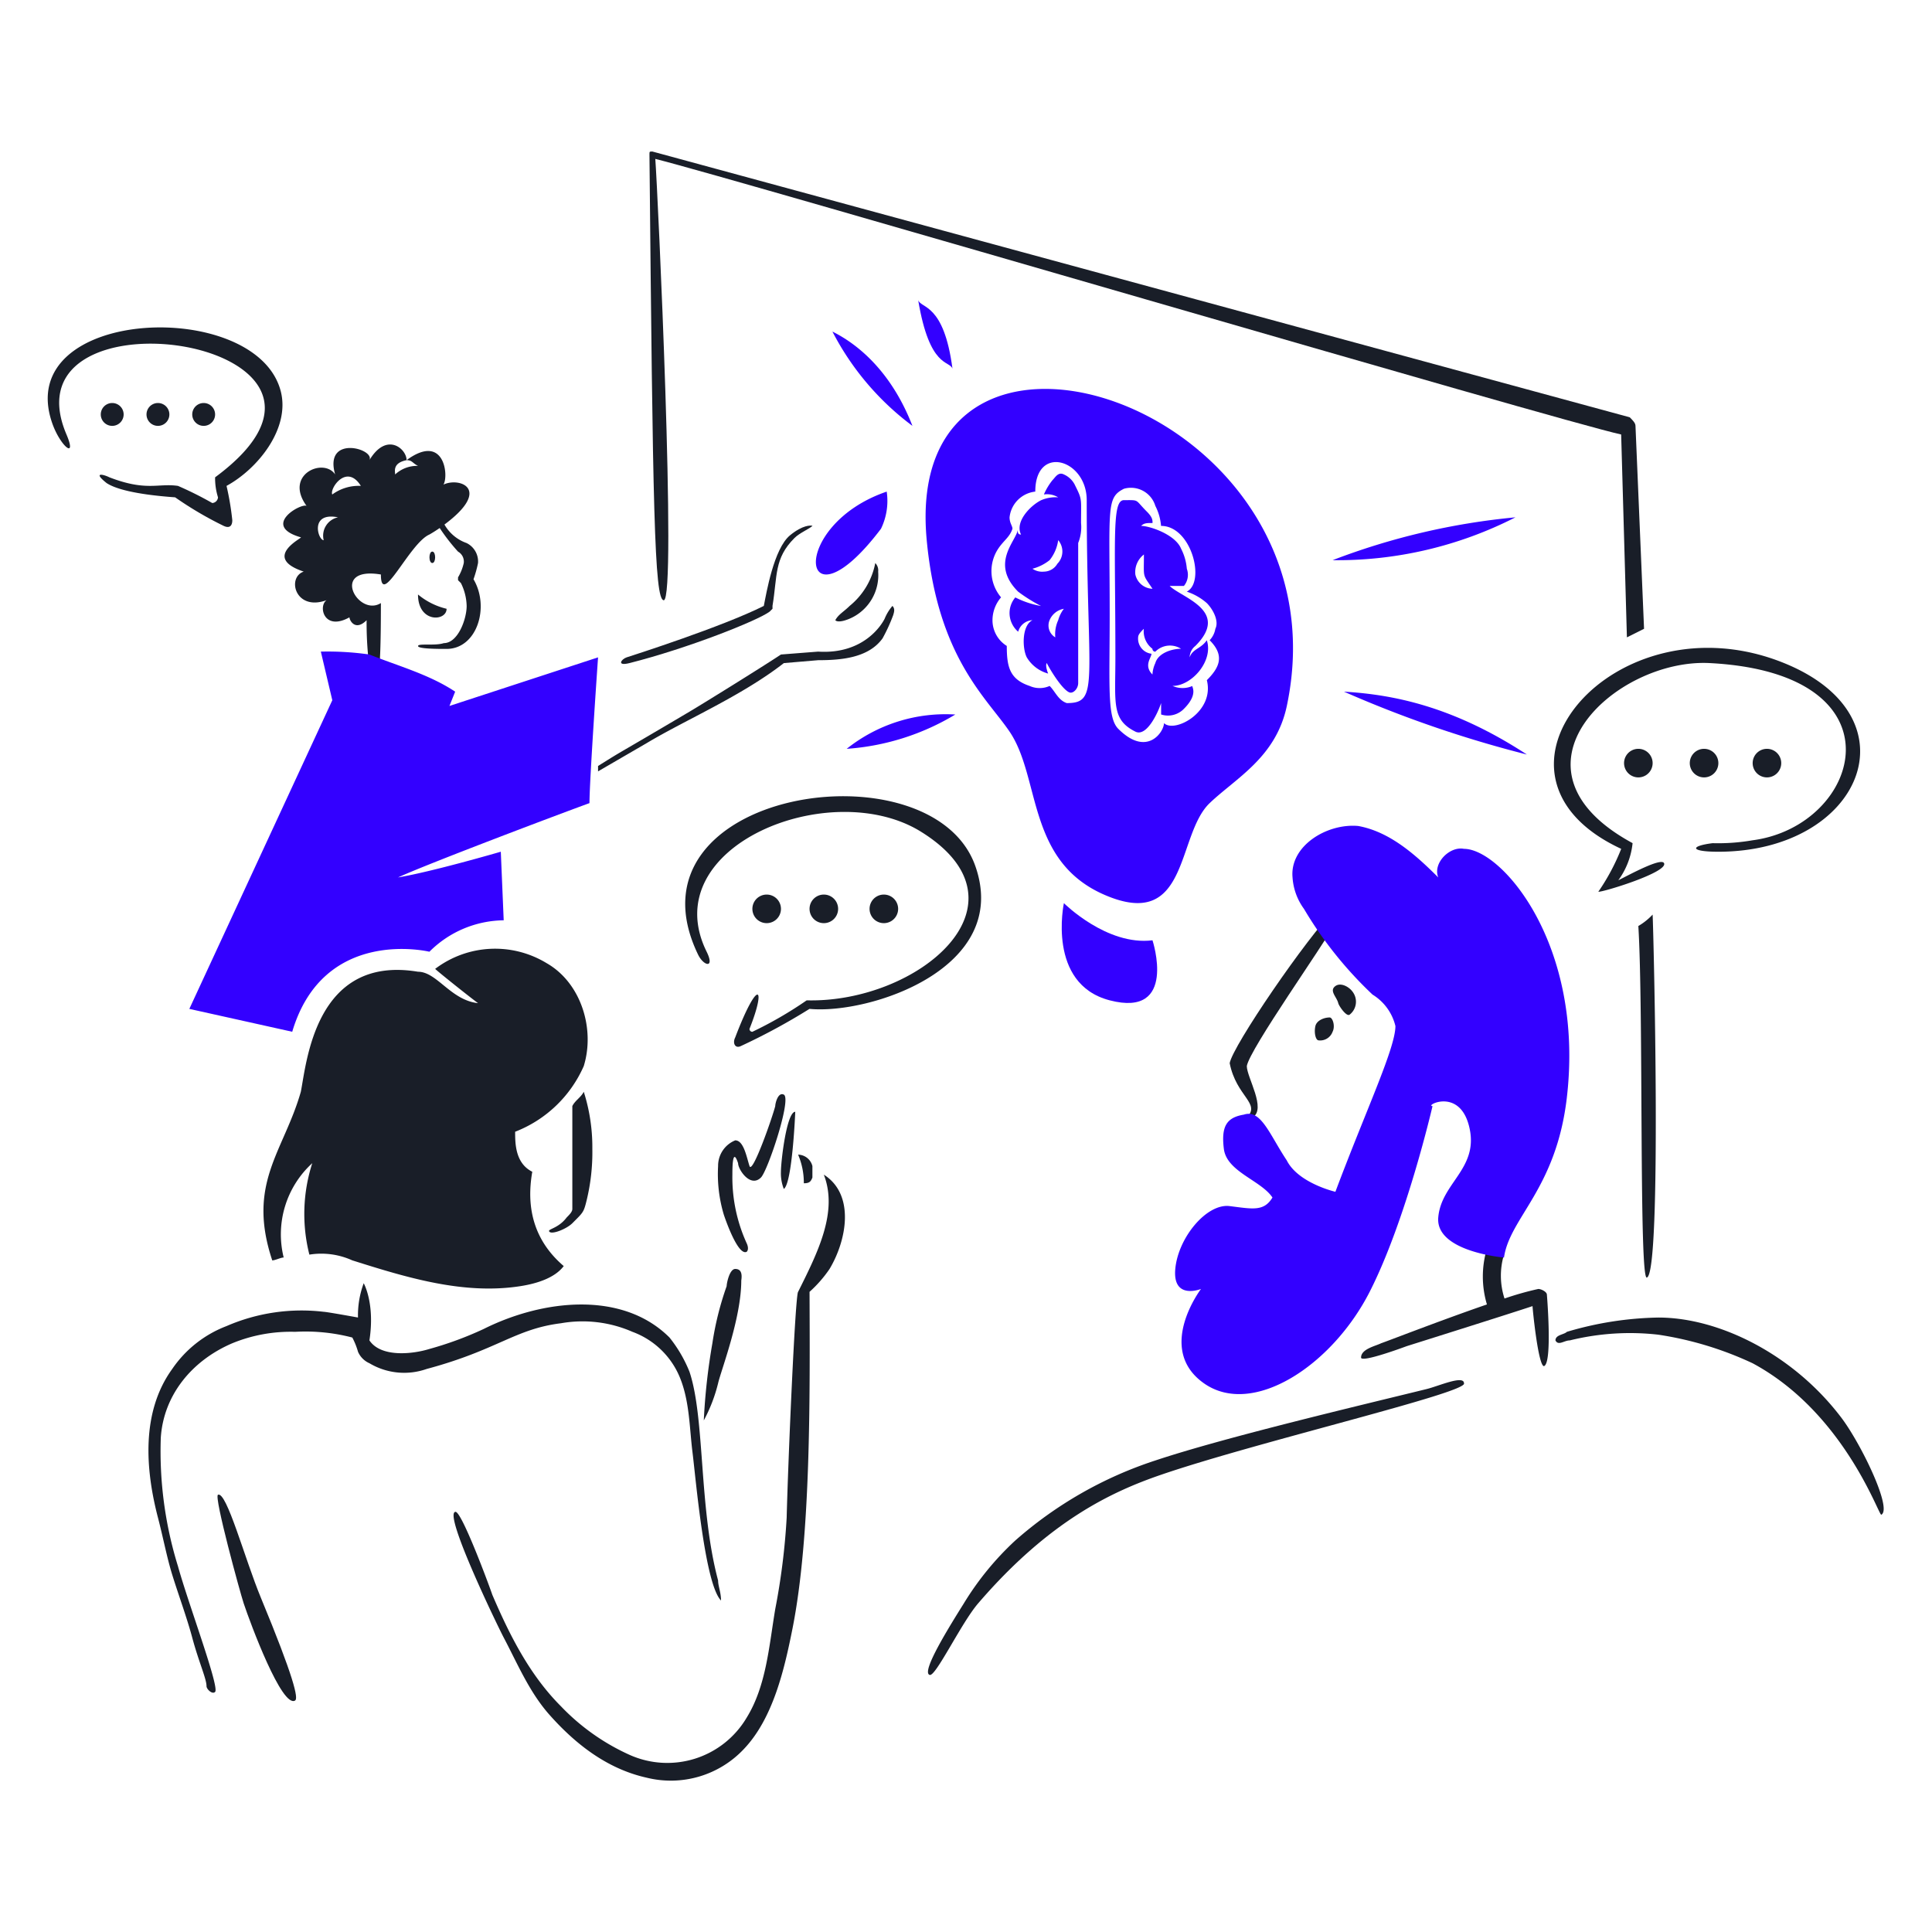 <?xml version="1.0" encoding="UTF-8"?> <svg xmlns="http://www.w3.org/2000/svg" viewBox="0 0 400 400" id="Team-Brainstorming-4--Streamline-Brooklyn.svg" height="400" width="400"><desc>Team Brainstorming 4 Streamline Illustration: https://streamlinehq.com</desc><path d="m336.834 131.958 3.55 -1.774 -1.774 -42.012c0 -0.6 -0.6 -1.182 -1.184 -1.774L135.064 31.37c-0.6 0 -0.6 0 -0.6 0.6 0.7 72.784 1 92.304 2.96 92.304 2.724 0 -1.256 -84.954 -1.75 -91.376 16.568 4.142 187.726 54.434 199.97 57.058Z" fill="#191e28" stroke-width="1"></path><path d="M339.2 191.72c1.09 17.446 0.118 73.6 1.774 72.78 3.12 -1.04 1.366 -71.878 1.184 -75.146a12.94 12.94 0 0 1 -2.958 2.366Z" fill="#191e28" stroke-width="1"></path><path d="M92.462 126.042c0 2.64 -5.918 2.982 -5.918 -2.958a14.496 14.496 0 0 0 5.918 2.958Z" fill="#191e28" stroke-width="1"></path><path d="M184.768 125.45c0.6 0.6 0.32 1.348 0.156 1.918a35.092 35.092 0 0 1 -2.2 4.8c-2.926 4.06 -8.6 4.518 -13.334 4.518l-7.1 0.6c-8.8 6.848 -20.416 11.776 -28.4 16.568l-10.068 5.846v-1.114c6.312 -3.946 2.226 -1.358 18.934 -11.244 2.97 -1.756 15.384 -9.466 18.934 -11.834l7.692 -0.6c9.468 0.6 13.178 -5.614 13.77 -6.8a9.702 9.702 0 0 1 1.616 -2.658Z" fill="#191e28" stroke-width="1"></path><path d="M181.216 116.574a2.174 2.174 0 0 1 0.6 1.776 9.8 9.8 0 0 1 -5.324 9.466c-1.184 0.6 -2.96 1.184 -3.55 0.6 0.6 -1.182 1.774 -1.774 2.958 -2.958a15.092 15.092 0 0 0 5.316 -8.884Z" fill="#191e28" stroke-width="1"></path><path d="M163.57 110.826c-3.366 2.76 -4.912 12.038 -5.43 14.624 -8.658 4.33 -26.8 10.132 -28.4 10.65 -1.108 0.36 -2.148 1.878 0.6 1.184 12.168 -3.082 26.534 -8.8 29 -10.65l0.6 -0.6v-0.6c1.042 -6.258 0.302 -9.8 4.546 -14.044 1.074 -1.074 3.116 -1.902 3.738 -2.524 -0.372 -0.116 -2.01 -0.208 -4.654 1.96Z" fill="#191e28" stroke-width="1"></path><path d="M182.4 109.474c-16.8 22.172 -19.526 -0.6 1.184 -7.692a13.212 13.212 0 0 1 -1.184 7.692Z" fill="#3300ff" stroke-width="1"></path><path d="M220.27 186.988s8.874 8.874 18.342 7.692c0 0 5.286 16.126 -8.876 12.424 -13.054 -3.41 -9.466 -20.116 -9.466 -20.116Z" fill="#3300ff" stroke-width="1"></path><path d="M258.138 231.364c0.6 0 1.184 0.6 1.184 0 2.958 -1.774 -1.184 -8.284 -1.184 -10.65 0.6 -3.55 16.222 -25.548 18 -29.098s0.346 -3.446 0.346 -3.446c-5.916 5.918 -21.3 28.4 -21.892 31.952 1.388 6.966 6.498 8.292 3.546 11.242Z" fill="#191e28" stroke-width="1"></path><path d="M272.338 212.43c-0.302 1.288 0.016 2.822 0.6 2.958a2.734 2.734 0 0 0 2.96 -1.774c0.6 -1.184 0 -2.958 -0.6 -2.958 -1.184 0 -2.688 0.622 -2.96 1.774Z" fill="#191e28" stroke-width="1"></path><path d="M277.072 207.696c0.136 0.576 1.72 2.898 2.368 2.368a3.4 3.4 0 0 0 0.6 -4.734c-0.774 -1.074 -2.478 -1.958 -3.552 -1.184 -1.364 0.978 0.28 2.254 0.584 3.55Z" fill="#191e28" stroke-width="1"></path><path d="M320.268 268.05c0 -0.6 -1.184 -1.184 -1.776 -1.184a62.8 62.8 0 0 0 -7 1.98 15.222 15.222 0 0 1 -0.11 -9.08l-3.55 -1.184a20.164 20.164 0 0 0 0.022 11.488c-9.306 3.2 -20.718 7.64 -21.916 8.04 -1.184 0.59 -4.142 1.182 -4.142 2.958 0 1.182 9.468 -2.368 9.468 -2.368s20.708 -6.508 26.034 -8.284c0 0.6 1.184 12.426 2.368 12.426 1.784 -0.592 0.602 -14.792 0.602 -14.792Z" fill="#191e28" stroke-width="1"></path><path d="M295.416 287.576c-12.8 3.16 -41.664 9.944 -56.212 14.8a82.57 82.57 0 0 0 -29 16.568 60.8 60.8 0 0 0 -10.65 13.018c-2.958 4.734 -8.876 14.2 -7.1 14.8 1.182 0.6 6.502 -10.656 10.058 -14.8 14.768 -17.18 27.78 -23.164 37.87 -26.626 19.704 -6.762 63.674 -17.026 62.72 -18.936 0.006 -1.782 -5.318 0.6 -7.686 1.176Z" fill="#191e28" stroke-width="1"></path><path d="M381.212 293.494c-9.978 -13.16 -25.346 -20.71 -37.868 -20.71a70.226 70.226 0 0 0 -18.936 2.958c-0.6 0.6 -2.366 0.6 -2.366 1.776 0.6 1.182 1.776 0 2.958 0a51.988 51.988 0 0 1 18.344 -1.184 70.78 70.78 0 0 1 19.526 5.918c18.878 10.162 26.034 31.36 26.626 31.36 2.366 -1.184 -4.208 -14.742 -8.284 -20.118Z" fill="#191e28" stroke-width="1"></path><path d="M188.91 88.172a56.814 56.814 0 0 1 -16.568 -19.526c5.916 2.954 12.426 8.876 16.568 19.526Z" fill="#3300ff" stroke-width="1"></path><path d="M197.2 76.338c-0.6 -1.774 -4.732 0 -7.1 -14.2 0.584 1.776 5.318 0.592 7.1 14.2Z" fill="#3300ff" stroke-width="1"></path><path d="M275.89 115.982a142.682 142.682 0 0 1 37.868 -8.874 81.154 81.154 0 0 1 -37.868 8.874Z" fill="#3300ff" stroke-width="1"></path><path d="M278.256 143.2c10.058 0.6 22.484 2.958 37.868 13.016a241.016 241.016 0 0 1 -37.868 -13.016Z" fill="#3300ff" stroke-width="1"></path><path d="M175.3 155.036a32.818 32.818 0 0 1 22.484 -7.102 50.282 50.282 0 0 1 -22.484 7.102Z" fill="#3300ff" stroke-width="1"></path><path d="M120.864 226.04c-0.6 1.182 -1.776 1.774 -2.368 2.958v21.302c0 0.59 -0.6 1.182 -1.182 1.774 -1.776 2.368 -4.142 2.368 -3.552 2.958s3.552 -0.6 4.734 -1.774c2.268 -2.268 2.344 -2.228 2.96 -4.734a42.22 42.22 0 0 0 1.182 -10.65 37.946 37.946 0 0 0 -1.774 -11.834Z" fill="#191e28" stroke-width="1"></path><path d="M152.224 262.724c-1.184 0 -1.776 2.96 -1.776 3.552a63.496 63.496 0 0 0 -2.958 11.834 128.456 128.456 0 0 0 -1.776 15.974 32.688 32.688 0 0 0 2.96 -7.692c0.584 -2.6 4.8 -13.446 4.8 -21.282 0.224 -1.48 -0.074 -2.386 -1.25 -2.386Z" fill="#191e28" stroke-width="1"></path><path d="M162.282 226.632c-1.182 -0.6 -1.774 1.774 -1.774 2.366 -0.6 2.366 -4.734 14.2 -5.326 12.426s-1.184 -5.326 -2.958 -5.326a5.684 5.684 0 0 0 -3.55 5.326 29.34 29.34 0 0 0 1.182 10.058c0.6 1.8 3.044 8.538 4.734 7.692 0.6 -0.6 0 -1.774 0 -1.774a32.9 32.9 0 0 1 -2.958 -14.2c0 -1.182 0 -5.916 1.184 -2.366 0 1.308 2.546 5.146 4.732 2.958 1.422 -1.424 6.396 -16.33 4.734 -17.16Z" fill="#191e28" stroke-width="1"></path><path d="M164.65 230.182s-0.6 14.8 -2.368 15.976a8.8 8.8 0 0 1 -0.6 -3.552c0.008 -2.268 1.198 -12.424 2.968 -12.424Z" fill="#191e28" stroke-width="1"></path><path d="M165.24 239.056a3.12 3.12 0 0 1 2.96 2.368v2.376c-0.336 0.826 -0.6 1.184 -1.776 1.184a14.844 14.844 0 0 0 -1.184 -5.928Z" fill="#191e28" stroke-width="1"></path><path d="M170.566 243.2c6.51 4.142 4.734 13.6 1.184 19.526a25.86 25.86 0 0 1 -4.142 4.734c0.082 21.532 0.302 50.534 -3.55 69.822 -1.66 8.308 -3.99 18.484 -10.06 24.85a20.75 20.75 0 0 1 -20.118 5.918c-8.268 -1.84 -14.834 -7.064 -20.118 -13.018 -4.174 -4.704 -6.624 -10.588 -9.466 -15.976 -1.234 -2.34 -12.426 -25.442 -10.06 -26.034 1.184 -0.6 7.102 15.384 7.692 17.158 3.552 8.284 7.694 16.568 14.2 23.078a45.49 45.49 0 0 0 14.2 10.058 19.092 19.092 0 0 0 24.26 -7.692c4.056 -6.562 4.63 -14.81 5.918 -22.484a140.658 140.658 0 0 0 2.366 -18.936c0.296 -11.844 1.776 -46.152 2.368 -46.744 4.142 -8.286 8.284 -16.57 5.326 -24.26Z" fill="#191e28" stroke-width="1"></path><path d="M148.674 327.22c-4.014 -15.048 -2.688 -33.506 -5.918 -43.2a27.958 27.958 0 0 0 -4.142 -7.1c-9.718 -9.718 -26.172 -7.92 -38.46 -1.776a71.726 71.726 0 0 1 -11.242 4.142c-3.576 1.106 -10.06 1.776 -12.426 -1.774 1.184 -7.692 -1.184 -11.834 -1.184 -11.834a19.082 19.082 0 0 0 -1.184 7.1s-6.508 -1.184 -7.1 -1.184a38.98 38.98 0 0 0 -20.118 2.958 23.932 23.932 0 0 0 -11.242 8.876C29.2 292.35 30.096 304.2 32.7 314.2c1.086 4.17 1.852 8.26 2.958 11.834 1.274 4.116 3.028 8.858 4.142 13.018 1.358 5.068 2.958 8.506 2.958 10.06 0 0.6 1.184 1.774 1.776 1.182 0.96 -0.958 -5.55 -18.278 -7.692 -26.034a80.356 80.356 0 0 1 -3.55 -26.626c0.6 -8.876 6.508 -15.976 14.8 -19.526a31.83 31.83 0 0 1 13.018 -2.368 38.312 38.312 0 0 1 11.834 1.184 15.182 15.182 0 0 1 1.182 2.958 4.612 4.612 0 0 0 2.368 2.366 14.03 14.03 0 0 0 11.834 1.184c14.684 -3.932 18.252 -8.272 27.81 -9.466a25.734 25.734 0 0 1 14.8 1.774 16.912 16.912 0 0 1 10.06 10.06c1.774 4.732 1.774 10.058 2.366 14.8 0.71 5.676 2.556 27.4 5.918 30.768 -0.016 -1.78 -0.608 -2.968 -0.608 -4.148Z" fill="#191e28" stroke-width="1"></path><path d="M45.126 309.47c1.8 -0.744 5.568 13.318 8.876 21.3 6.882 16.618 7.8 20.87 7.1 21.302 -2.71 1.674 -9.252 -15.918 -10.652 -20.118 -0.718 -2.154 -6.194 -22.124 -5.324 -22.484Z" fill="#191e28" stroke-width="1"></path><path d="M276.48 246.748c6.37 -16.984 12.426 -29.756 12.426 -34.318a10.522 10.522 0 0 0 -4.734 -6.508 81.462 81.462 0 0 1 -14.2 -17.752 12.4 12.4 0 0 1 -2.366 -6.508c-0.6 -6.508 7.1 -11.242 13.6 -10.65 6.51 1.182 11.834 5.916 16.568 10.65 -1.184 -2.958 2.366 -6.508 5.326 -5.918 7.822 0 24.97 19.858 21.3 51.478 -2.2 18.956 -11.834 24.852 -13.016 33.136 0 0 -14.2 -1.184 -13.61 -8.284s8.228 -10.046 6.508 -18.342c-1.836 -8.864 -9.466 -4.734 -7.692 -4.734 0 0 -5.442 23.6 -13.016 38.46 -7.814 15.324 -24.26 26.036 -34.32 18.934s-0.6 -19.526 -0.6 -19.526 -5.916 2.368 -5.324 -4.142 6.508 -13.6 11.242 -13.016 7.1 1.182 8.876 -1.776c-2.368 -3.55 -9.468 -5.326 -10.06 -10.058s0.6 -6.51 4.142 -7.102c3.55 -1.182 5.326 4.142 8.876 9.468 2.382 4.734 10.074 6.508 10.074 6.508Z" fill="#3300ff" stroke-width="1"></path><path d="M120.864 220.714c2.366 -7.692 -0.55 -17.234 -7.692 -21.302a20.528 20.528 0 0 0 -23.078 1.184c0.6 0.6 6.51 5.326 8.876 7.1 -5.676 -0.63 -8.508 -6.508 -12.426 -6.508 -21.3 -3.55 -23.076 18.934 -24.26 24.852 -3.55 12.426 -11.242 18.934 -5.916 34.91 0.6 0 1.776 -0.6 2.366 -0.6a19.95 19.95 0 0 1 5.918 -19.526 34.358 34.358 0 0 0 -0.6 18.934 15.508 15.508 0 0 1 8.876 1.184c11.242 3.55 23.09 7.2 34.91 5.326 3.554 -0.564 7.1 -1.776 8.876 -4.142 -4.142 -3.552 -8.284 -9.468 -6.51 -19.526 -3.55 -1.776 -3.55 -5.918 -3.55 -8.284a25.648 25.648 0 0 0 14.21 -13.602Z" fill="#191e28" stroke-width="1"></path><path d="M89.504 114.2c0.782 0 0.782 2.366 0 2.366s-0.784 -2.366 0 -2.366Z" fill="#191e28" stroke-width="1"></path><path d="M98.034 119.928a24.674 24.674 0 0 0 0.936 -3.354 4.258 4.258 0 0 0 -2.37 -4.142 8.542 8.542 0 0 1 -4.58 -3.832c9.92 -7.374 3.106 -9.854 -0.212 -8.268 1.13 -1.742 0.23 -10.83 -7.63 -5.064 0 -2.368 -4.142 -5.918 -7.692 0 1.184 -2.368 -9.468 -5.326 -7.1 2.958 -2.368 -3.55 -10.652 0 -5.918 6.508 -1.184 -0.6 -9.466 4.142 -1.184 6.51 0.6 0 -8.282 4.142 0.6 7.1 -3.55 1.184 -1.774 8.284 4.734 5.916 -1.774 1.184 -0.6 6.51 4.734 3.55 0 0.6 1.184 2.96 3.55 0.6a72.786 72.786 0 0 0 1.776 16.568c0.6 -5.916 1.182 -4.142 1.182 -20.118 -4.732 2.958 -10.65 -7.692 0 -5.916 0 7.1 5.918 -6.51 10.06 -8.284 0.63 -0.36 1.356 -0.818 2.112 -1.338a40.654 40.654 0 0 0 3.8 4.888 2.36 2.36 0 0 1 1.184 2.366 10 10 0 0 1 -1.184 2.96v0.59l0.6 0.6a11.15 11.15 0 0 1 1.184 4.734c0 2.69 -1.788 7.692 -4.734 7.692 -1.774 0.6 -5.326 0 -5.326 0.6s4.142 0.6 5.918 0.6c6.282 -0.026 8.974 -8.658 5.56 -14.424ZM67.018 111.84c-1.182 0 -2.958 -5.916 2.96 -4.732a3.874 3.874 0 0 0 -2.96 4.732Zm1.776 -9.466c-0.6 -1.184 2.958 -6.51 5.916 -1.776a9.25 9.25 0 0 0 -5.91 1.776Zm13.018 -4.142c0 -0.6 -0.6 -2.368 2.366 -2.958 1.184 0 1.184 0.6 2.366 1.182a6.644 6.644 0 0 0 -4.732 1.776Z" fill="#191e28" stroke-width="1"></path><path d="M191.868 111.84c2.286 24.268 12.374 32.578 17.158 39.644 6.442 9.514 3.518 26.702 19.528 33.728 17.714 7.774 14.934 -12.274 21.892 -18.934 5.44 -5.2 13.722 -9.444 15.976 -20.118 13.196 -62.518 -80.064 -92.788 -74.554 -34.32Zm29 33.728c-1.774 -0.6 -2.366 -2.366 -3.55 -3.55a5.076 5.076 0 0 1 -4.142 0c-4.136 -1.38 -4.732 -3.952 -4.732 -8.284a6.262 6.262 0 0 1 -2.96 -5.326 7.29 7.29 0 0 1 1.776 -4.734 8.4 8.4 0 0 1 -0.6 -10.058c1.184 -1.776 2.366 -2.366 2.958 -4.142 0 -0.6 -0.6 -1.184 -0.6 -2.366a6 6 0 0 1 5.326 -5.326c0 -9.858 10.65 -6.714 10.65 1.776 0.006 37.764 2.778 42.01 -4.134 42.01Zm29 -4.734c1.654 6.616 -6.736 11.016 -8.876 8.876 0 1.8 -3.52 7.13 -9.466 1.184 -2.328 -2.328 -1.776 -8.822 -1.776 -23.668 0 -22.2 -0.764 -24.174 2.958 -26.036a5.276 5.276 0 0 1 6.492 3.55 10.976 10.976 0 0 1 1.184 4.142c6.322 0 9.246 11.648 5.324 13.61a12.04 12.04 0 0 1 4.142 2.366c1.28 1.28 2.582 3.71 1.776 5.326a4.482 4.482 0 0 1 -1.184 2.366c3.23 3.226 1.99 5.706 -0.588 8.284Z" fill="#3300ff" stroke-width="1"></path><path d="M249.854 132.55c-1.184 1.776 -2.958 1.776 -3.55 3.55a3.074 3.074 0 0 1 1.184 -2.366c7.308 -7.308 -2.908 -10 -5.326 -12.426h2.958a3.63 3.63 0 0 0 0.6 -3.55 10.966 10.966 0 0 0 -1.184 -4.142c-1.182 -2.958 -6.508 -4.734 -8.282 -4.734 0.6 -0.6 1.182 -0.6 2.366 -0.6 0 -0.6 0 -1.182 -1.184 -2.366 -2.55 -2.55 -1.438 -2.366 -4.734 -2.366 -2.538 0 -1.774 8.142 -1.774 32.542 0 9.508 -0.836 12.896 4.142 15.384 2.238 1.12 4.544 -3.572 5.326 -5.916v2.366a4.6 4.6 0 0 0 4.732 -1.182c3.168 -3.168 1.428 -4.734 1.776 -4.734a5.052 5.052 0 0 1 -4.142 0c4.01 0.008 8.508 -5.21 7.092 -9.46Zm-13.018 -17.75c0 5.036 -0.35 3.91 1.776 7.1a3.75 3.75 0 0 1 -3.55 -2.958 4.6 4.6 0 0 1 1.774 -4.142Zm2.364 22.484a6.4 6.4 0 0 0 -0.6 2.366c-1.866 -1.866 -0.2 -3.484 -0.2 -4.298a3.148 3.148 0 0 1 -2.762 -3.4c0 -0.6 0.6 -1.182 1.182 -1.774a4.526 4.526 0 0 0 1.776 4.142 0.58 0.58 0 0 0 0.6 0.6 4.278 4.278 0 0 1 5.324 -0.6c-1.95 0.006 -4.744 0.91 -5.32 2.964Z" fill="#3300ff" stroke-width="1"></path><path d="M223.82 108.29c0 -5.016 0.282 -4.762 -1.184 -7.692a4.63 4.63 0 0 0 -2.366 -2.366c-1.184 -0.6 -1.776 0.6 -2.368 1.184a12.88 12.88 0 0 0 -1.774 2.958 4.434 4.434 0 0 1 2.958 0.6 7.5 7.5 0 0 0 -3.55 0.6c-2.188 1.092 -5.472 4.438 -4.142 7.1 -0.6 0 -0.686 -0.352 -0.686 -0.944 -0.38 2.38 -5.754 6.93 0.094 12.778a33.2 33.2 0 0 0 4.734 2.958 18.8 18.8 0 0 1 -5.326 -1.776 5 5 0 0 0 -1.184 3.552 5.116 5.116 0 0 0 1.776 3.55 3.228 3.228 0 0 1 2.958 -2.392c-2.2 1.098 -2.142 5.774 -1.182 7.692a7.46 7.46 0 0 0 4.426 3.362s-0.666 -1.62 -0.284 -2.178c0.726 1.454 3.18 5.456 4.674 6.074 0.772 0.32 1.834 -0.748 1.834 -1.932v-29a8.766 8.766 0 0 0 0.592 -4.128Zm-7.692 10.06a3.56 3.56 0 0 1 -2.368 -0.6 9.6 9.6 0 0 0 3.55 -1.776 8.466 8.466 0 0 0 1.776 -4.142 3.62 3.62 0 0 1 -0.172 4.89 3.266 3.266 0 0 1 -2.786 1.628Zm2.958 10.058a7.01 7.01 0 0 0 -0.6 3.55 2.846 2.846 0 0 1 -1.184 -3.55 3.934 3.934 0 0 1 2.96 -2.366 7.074 7.074 0 0 0 -1.176 2.358Z" fill="#3300ff" stroke-width="1"></path><path d="M201.926 179.294c-9.026 -25.6 -73.848 -15.748 -57.4 18.344 1.15 2.382 3.53 2.968 1.774 -0.6C135.538 175.212 171.982 160.57 190.684 172.2c23.976 14.902 -0.6 35.502 -23.668 34.91a80.752 80.752 0 0 1 -11.242 6.51 0.58 0.58 0 0 1 -0.6 -0.6c3.55 -8.876 1.776 -10.65 -2.958 1.776 -0.6 1.182 0 2.366 1.182 1.774a129.878 129.878 0 0 0 14.2 -7.692c12.436 1.186 41.802 -8.408 34.328 -29.584Z" fill="#191e28" stroke-width="1"></path><path d="M369.378 137.284c-34.926 -14.162 -66.862 23.076 -33.726 38.46a43.938 43.938 0 0 1 -4.734 8.876c0.654 0.2 14.554 -4.028 13.6 -5.916 -0.6 -1.184 -7.1 2.366 -9.466 3.55a15.786 15.786 0 0 0 2.958 -7.692c-28.4 -15.384 -3.56 -38.294 15.976 -37.278 40.8 2.124 31.36 33.728 8.876 36.686a41.91 41.91 0 0 1 -8.284 0.6c-4.734 0.59 -4.734 1.774 1.182 1.774 29.594 -0.008 41.416 -27.788 13.618 -39.06Z" fill="#191e28" stroke-width="1"></path><path d="M58.144 81.072C53.2 61.446 2.49 63.528 10.8 87.582c1.654 4.778 5.242 7.728 2.96 2.366C0.248 58.2 83 70.422 44.534 98.824a13.33 13.33 0 0 0 0.6 4.142 1.272 1.272 0 0 1 -1.184 1.182 72.99 72.99 0 0 0 -7.1 -3.55c-4.142 -0.6 -6.508 1.184 -14.2 -1.774 -1.182 -0.6 -3.55 -1.184 -0.59 1.182 1.774 1.184 5.916 2.368 14.2 2.96a74 74 0 0 0 10.058 5.916c1.2 0.566 1.776 0 1.776 -1.182a57.064 57.064 0 0 0 -1.194 -7.1c6.51 -3.552 13.17 -11.872 11.244 -19.528Z" fill="#191e28" stroke-width="1"></path><path d="M336.244 157.994a2.958 2.958 0 1 0 5.916 0 2.958 2.958 0 1 0 -5.916 0Z" fill="#191e28" stroke-width="1"></path><path d="M349.852 157.994a2.958 2.958 0 1 0 5.916 0 2.958 2.958 0 1 0 -5.916 0Z" fill="#191e28" stroke-width="1"></path><path d="M362.87 157.994a2.958 2.958 0 1 0 5.916 0 2.958 2.958 0 1 0 -5.916 0Z" fill="#191e28" stroke-width="1"></path><path d="M155.774 188.17a2.958 2.958 0 1 0 5.916 0 2.958 2.958 0 1 0 -5.916 0Z" fill="#191e28" stroke-width="1"></path><path d="M167.608 188.17a2.958 2.958 0 1 0 5.916 0 2.958 2.958 0 1 0 -5.916 0Z" fill="#191e28" stroke-width="1"></path><path d="M180.034 188.17a2.958 2.958 0 1 0 5.916 0 2.958 2.958 0 1 0 -5.916 0Z" fill="#191e28" stroke-width="1"></path><path d="M20.866 85.806a2.366 2.366 0 1 0 4.732 0 2.366 2.366 0 1 0 -4.732 0Z" fill="#191e28" stroke-width="1"></path><path d="M30.334 85.806a2.366 2.366 0 1 0 4.732 0 2.366 2.366 0 1 0 -4.732 0Z" fill="#191e28" stroke-width="1"></path><path d="M39.802 85.806a2.366 2.366 0 1 0 4.732 0 2.366 2.366 0 1 0 -4.732 0Z" fill="#191e28" stroke-width="1"></path><path d="M82.4 181.662c6.51 -2.958 33.136 -13.018 39.644 -15.384 0 -4.734 1.776 -30.178 1.776 -30.178l-30.766 10.06 1.182 -2.958c-5.324 -3.552 -11.834 -5.326 -17.75 -7.692a60.834 60.834 0 0 0 -10.06 -0.6l2.374 10.066 -29.6 63.904 21.302 4.734c6.508 -21.894 28.4 -16.568 28.4 -16.568a22.096 22.096 0 0 1 15.384 -6.508l-0.6 -14.2s-14.182 4.14 -21.286 5.324Z" fill="#3300ff" stroke-width="1"></path></svg> 